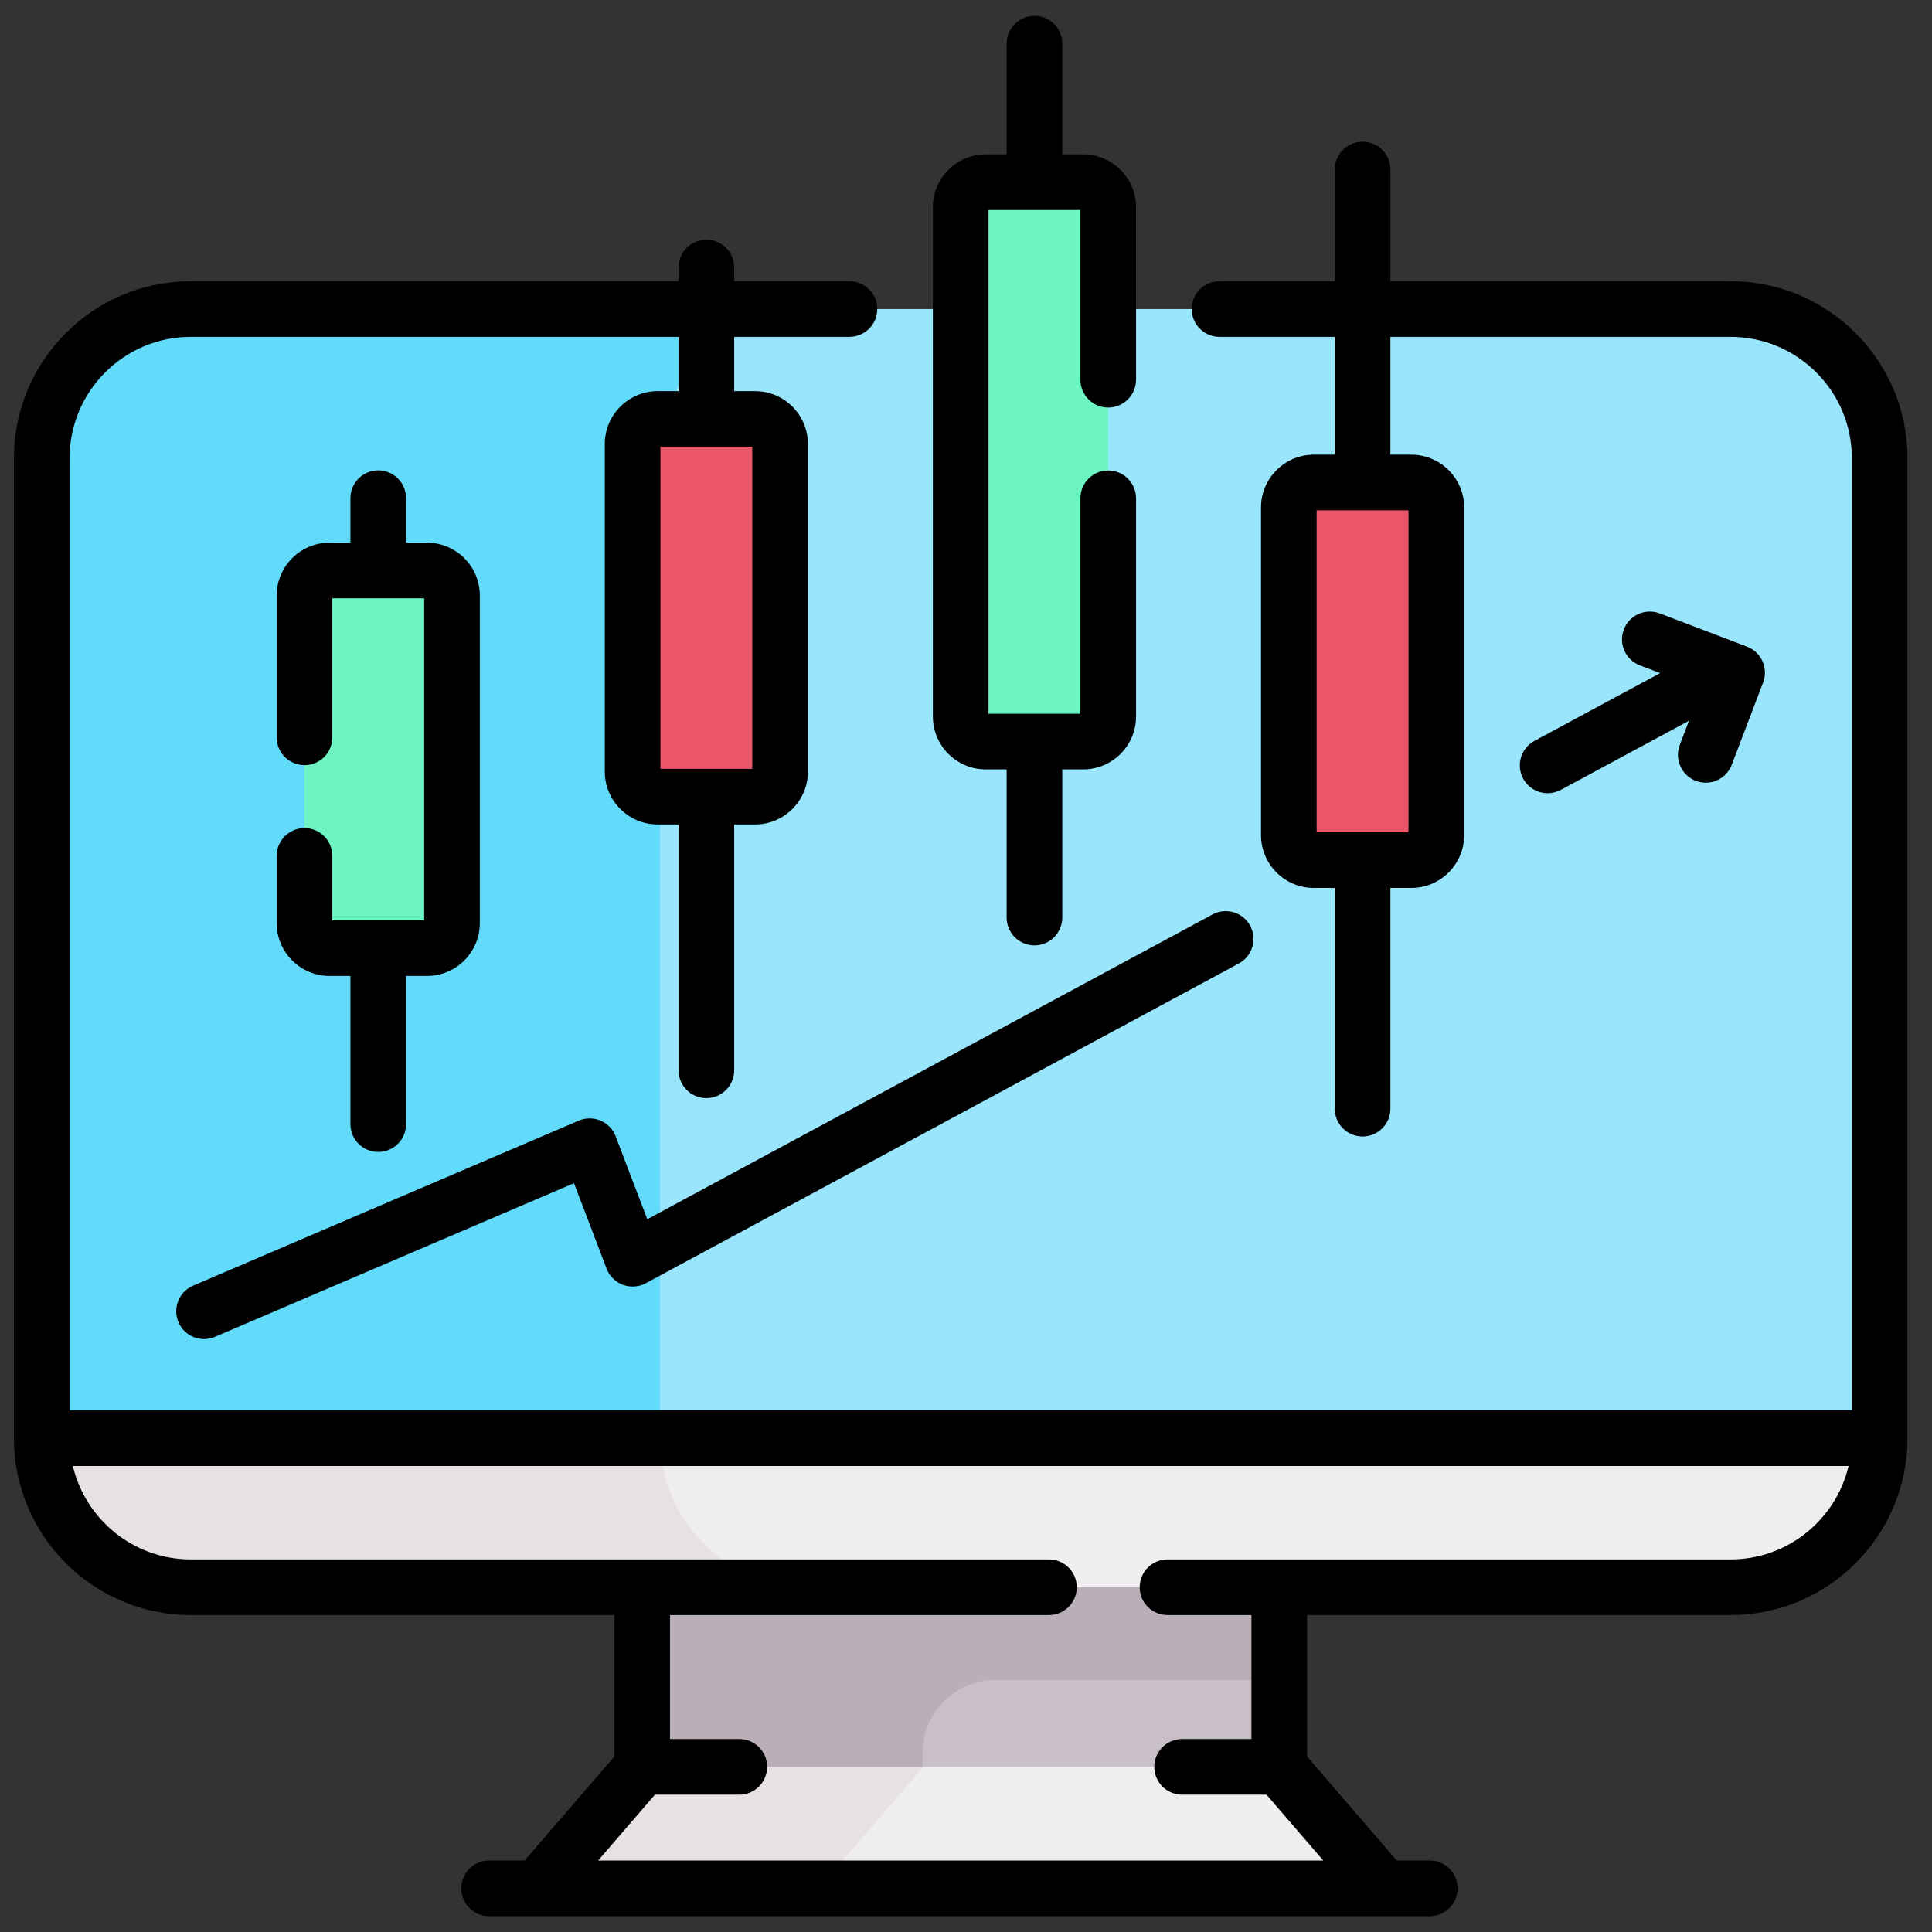 <svg xmlns="http://www.w3.org/2000/svg" width="61" height="61" viewBox="0 0 61 61" fill="none">
  <rect x="0" y="0" width="61" height="61" fill="#333333" stroke="none"/>
  <g clip-path="url(#clip0_372_2853)">
    <path d="M40.39 55.785L38.683 53.797H22.075L20.275 55.785L16.968 59.621H43.698L40.39 55.785Z" fill="#EFEDEF"/>
    <path d="M30.953 53.797H22.075L20.275 55.785L16.968 59.621H25.846L29.153 55.785L30.953 53.797Z" fill="#E5E1E5"/>
    <path d="M20.275 42.666H40.39V55.785H20.275V42.666Z" fill="#C9BFC8"/>
    <path d="M40.39 42.666H29.129H20.275V55.785H29.129V55.345C29.129 54.073 30.16 53.042 31.432 53.042H40.39V42.666Z" fill="#BAAFB9"/>
    <path d="M57.109 47.761L59.347 45.407V14.464C59.347 11.865 57.24 9.758 54.641 9.758H6.025C3.426 9.758 1.319 11.865 1.319 14.464V45.407L5.404 47.761H57.109Z" fill="#99E6FC"/>
    <path d="M20.838 45.407V14.464C20.838 11.865 22.945 9.758 25.544 9.758H6.025C3.426 9.758 1.319 11.865 1.319 14.464V45.407L5.404 47.761H21.469C21.069 47.068 20.838 46.265 20.838 45.407Z" fill="#62DBFB"/>
    <path d="M1.319 45.407H59.347C59.347 48.007 57.24 50.114 54.641 50.114H6.025C3.426 50.114 1.319 48.007 1.319 45.407Z" fill="#EFEDEF"/>
    <path d="M20.838 45.407H1.319C1.319 48.007 3.426 50.114 6.025 50.114H25.544C22.945 50.114 20.838 48.007 20.838 45.407Z" fill="#E5E1E5"/>
    <path d="M44.56 27.158H41.484C41.047 27.158 40.693 26.804 40.693 26.367V16.025C40.693 15.589 41.047 15.234 41.484 15.234H44.56C44.997 15.234 45.351 15.589 45.351 16.025V26.367C45.351 26.804 44.997 27.158 44.56 27.158Z" fill="#EB5569"/>
    <path d="M34.2 23.414H31.124C30.687 23.414 30.333 23.06 30.333 22.623V6.543C30.333 6.106 30.687 5.751 31.124 5.751H34.2C34.636 5.751 34.99 6.106 34.99 6.543V22.623C34.99 23.06 34.636 23.414 34.2 23.414Z" fill="#6CF5C2"/>
    <path d="M23.84 25.152H20.765C20.328 25.152 19.974 24.798 19.974 24.361V14.02C19.974 13.583 20.328 13.229 20.765 13.229H23.84C24.277 13.229 24.631 13.583 24.631 14.02V24.361C24.631 24.798 24.277 25.152 23.84 25.152Z" fill="#EB5569"/>
    <path d="M13.481 29.936H10.405C9.968 29.936 9.614 29.581 9.614 29.145V18.803C9.614 18.366 9.968 18.012 10.405 18.012H13.481C13.918 18.012 14.272 18.366 14.272 18.803V29.145C14.272 29.581 13.918 29.936 13.481 29.936Z" fill="#6CF5C2"/>
    <path d="M54.641 8.879H43.9V5.354C43.9 4.868 43.507 4.475 43.021 4.475C42.536 4.475 42.143 4.868 42.143 5.354V8.879H38.504C38.019 8.879 37.626 9.272 37.626 9.757C37.626 10.243 38.019 10.636 38.504 10.636H42.143V14.355H41.484C40.563 14.355 39.814 15.104 39.814 16.025V26.366C39.814 27.287 40.563 28.036 41.484 28.036H42.143V35.005C42.143 35.49 42.536 35.883 43.021 35.883C43.507 35.883 43.9 35.49 43.9 35.005V28.036H44.559C45.48 28.036 46.229 27.287 46.229 26.366V16.025C46.229 15.104 45.48 14.355 44.559 14.355H43.9V10.636H54.641C56.751 10.636 58.469 12.353 58.469 14.464V44.529H2.197V14.464C2.197 12.353 3.915 10.636 6.025 10.636H21.424V12.35H20.765C19.844 12.35 19.095 13.099 19.095 14.02V24.361C19.095 25.282 19.844 26.031 20.765 26.031H21.424V33.793C21.424 34.278 21.817 34.671 22.302 34.671C22.787 34.671 23.181 34.278 23.181 33.793V26.031H23.84C24.761 26.031 25.509 25.282 25.509 24.361V14.02C25.509 13.099 24.761 12.35 23.84 12.35H23.181V10.636H26.819C27.305 10.636 27.698 10.243 27.698 9.757C27.698 9.272 27.305 8.879 26.819 8.879H23.181V8.445C23.181 7.96 22.787 7.567 22.302 7.567C21.817 7.567 21.424 7.96 21.424 8.445V8.879H6.025C2.946 8.879 0.44 11.384 0.44 14.464V45.407C0.44 48.487 2.946 50.992 6.025 50.992H19.397V55.459L16.566 58.743H15.442C14.957 58.743 14.564 59.136 14.564 59.621C14.564 60.106 14.957 60.5 15.442 60.5H45.143C45.628 60.5 46.021 60.106 46.021 59.621C46.021 59.136 45.628 58.743 45.143 58.743H44.1L41.269 55.459V50.992H54.641C57.72 50.992 60.226 48.487 60.226 45.407V14.464C60.226 11.385 57.72 8.879 54.641 8.879ZM44.472 26.279H41.571V16.113H44.472V26.279H44.472ZM23.753 24.274H20.852V14.107H23.753V24.274ZM54.641 49.236H36.862C36.377 49.236 35.984 49.629 35.984 50.114C35.984 50.599 36.377 50.992 36.862 50.992H39.512V54.907H37.324C36.839 54.907 36.445 55.3 36.445 55.785C36.445 56.27 36.839 56.664 37.324 56.664H39.988L41.78 58.743H18.886L20.678 56.664H23.342C23.827 56.664 24.221 56.27 24.221 55.785C24.221 55.3 23.827 54.907 23.342 54.907H21.154V50.992H33.119C33.604 50.992 33.997 50.599 33.997 50.114C33.997 49.629 33.604 49.236 33.119 49.236H6.025C4.217 49.236 2.698 47.975 2.3 46.286H58.366C57.968 47.975 56.449 49.236 54.641 49.236Z" fill="black"/>
    <path d="M9.614 26.146C9.129 26.146 8.735 26.539 8.735 27.024V29.145C8.735 30.066 9.484 30.814 10.405 30.814H11.064V35.492C11.064 35.978 11.457 36.371 11.943 36.371C12.428 36.371 12.821 35.978 12.821 35.492V30.814H13.48C14.401 30.814 15.15 30.066 15.15 29.145V18.804C15.15 17.883 14.401 17.134 13.48 17.134H12.821V15.729C12.821 15.244 12.428 14.851 11.943 14.851C11.457 14.851 11.064 15.244 11.064 15.729V17.134H10.405C9.484 17.134 8.735 17.883 8.735 18.804V23.281C8.735 23.766 9.129 24.159 9.614 24.159C10.099 24.159 10.492 23.766 10.492 23.281V18.891H11.941H11.943C11.943 18.891 11.943 18.891 11.944 18.891H13.393V29.058H10.492V27.024C10.492 26.539 10.099 26.146 9.614 26.146Z" fill="black"/>
    <path d="M31.124 24.293H31.783V28.971C31.783 29.456 32.176 29.849 32.661 29.849C33.147 29.849 33.54 29.456 33.54 28.971V24.293H34.199C35.12 24.293 35.869 23.544 35.869 22.623V15.733C35.869 15.248 35.475 14.855 34.99 14.855C34.505 14.855 34.112 15.248 34.112 15.733V22.536H31.211V6.63H34.112V11.989C34.112 12.475 34.505 12.868 34.99 12.868C35.475 12.868 35.869 12.475 35.869 11.989V6.543C35.869 5.622 35.12 4.873 34.199 4.873H33.54V1.378C33.54 0.893 33.147 0.5 32.661 0.5C32.176 0.5 31.783 0.893 31.783 1.378V4.873H31.124C30.203 4.873 29.454 5.622 29.454 6.543V22.623C29.454 23.544 30.203 24.293 31.124 24.293Z" fill="black"/>
    <path d="M48.091 24.582C48.249 24.877 48.552 25.044 48.865 25.044C49.005 25.044 49.148 25.01 49.281 24.939L53.327 22.757L53.036 23.521C52.863 23.974 53.091 24.482 53.544 24.655C53.647 24.694 53.753 24.712 53.857 24.712C54.211 24.712 54.544 24.497 54.678 24.146L55.667 21.55C55.84 21.097 55.612 20.589 55.159 20.417L52.403 19.367C51.95 19.194 51.442 19.422 51.27 19.875C51.097 20.328 51.324 20.836 51.778 21.009L52.417 21.252L48.447 23.392C48.02 23.623 47.861 24.155 48.091 24.582Z" fill="black"/>
    <path d="M5.635 41.746C5.777 42.08 6.101 42.279 6.442 42.279C6.558 42.279 6.675 42.257 6.788 42.208L18.123 37.357L19.153 40.056C19.243 40.292 19.43 40.478 19.667 40.566C19.904 40.654 20.168 40.636 20.39 40.516L39.117 30.419C39.544 30.189 39.703 29.656 39.473 29.229C39.243 28.802 38.71 28.643 38.283 28.873L20.437 38.495L19.438 35.877C19.353 35.653 19.18 35.474 18.96 35.381C18.74 35.288 18.492 35.288 18.272 35.382L6.096 40.593C5.651 40.784 5.444 41.3 5.635 41.746Z" fill="black"/>
  </g>
  <defs>
    <clipPath id="clip0_372_2853">
      <rect width="60" height="60" fill="white" transform="translate(0.333 0.5)"/>
    </clipPath>
  </defs>
</svg>
